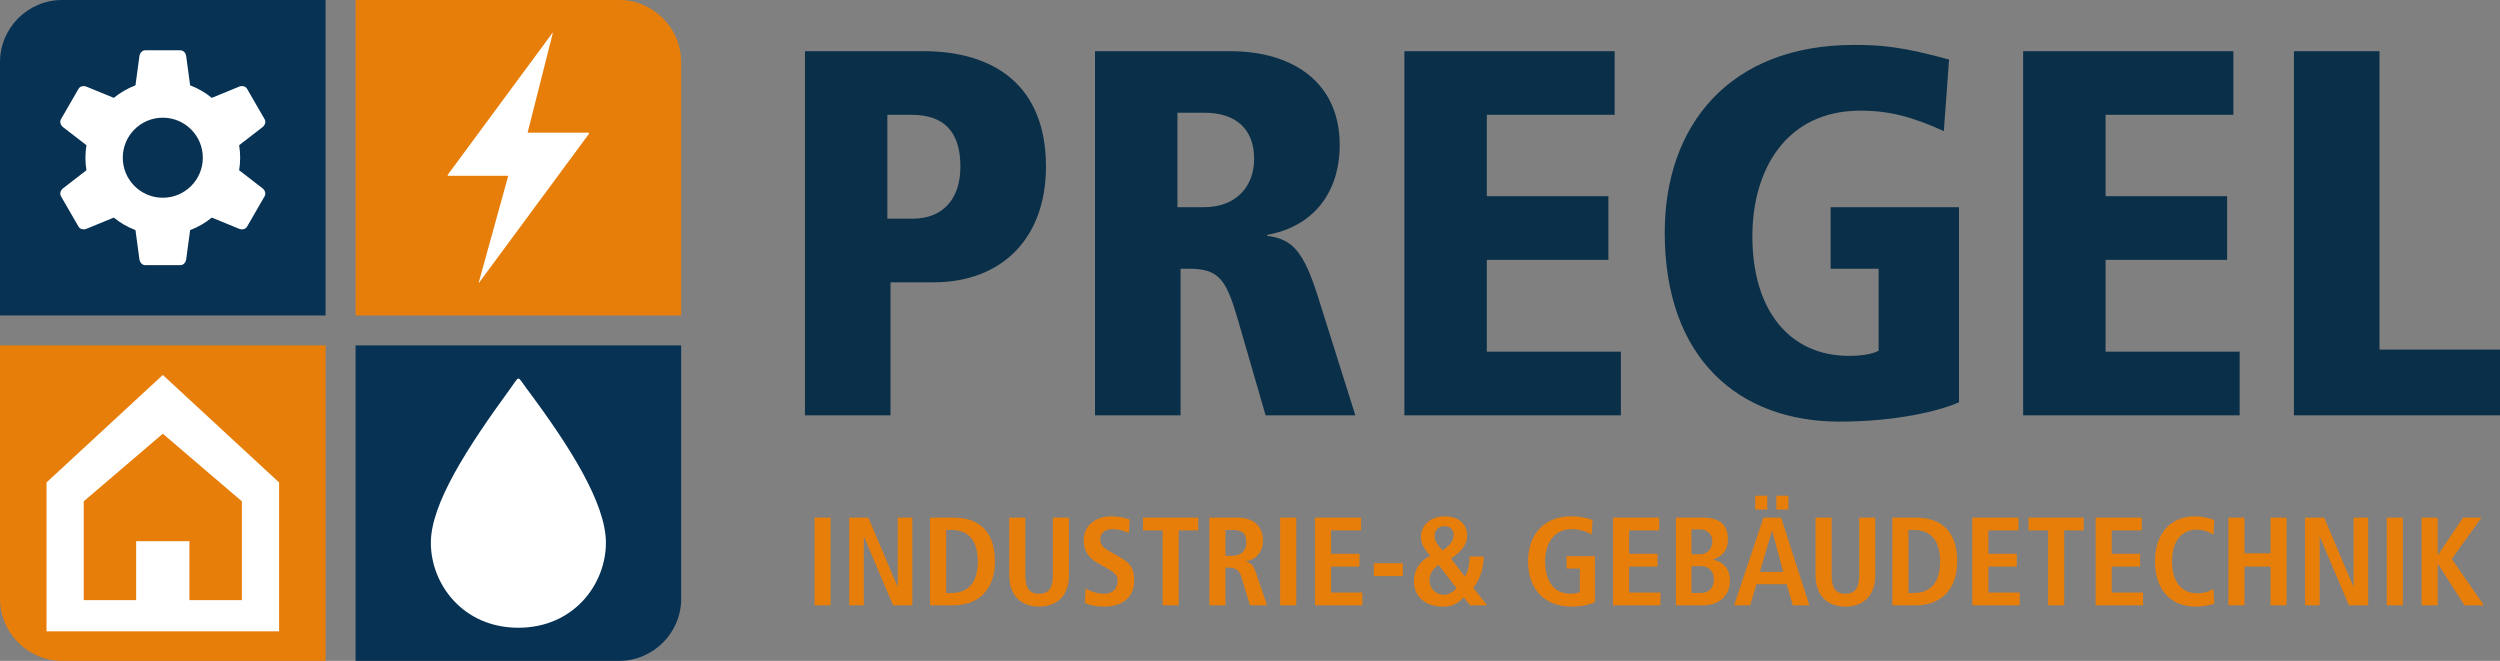<?xml version="1.0" encoding="UTF-8"?>
<!DOCTYPE svg PUBLIC "-//W3C//DTD SVG 1.1//EN" "http://www.w3.org/Graphics/SVG/1.1/DTD/svg11.dtd">
<!-- Creator: CorelDRAW -->
<svg xmlns="http://www.w3.org/2000/svg" xml:space="preserve" width="200mm" height="52.869mm" version="1.1" style="shape-rendering:geometricPrecision; text-rendering:geometricPrecision; image-rendering:optimizeQuality; fill-rule:evenodd; clip-rule:evenodd"
viewBox="0 0 19993.74 5285.24"
 xmlns:xlink="http://www.w3.org/1999/xlink"
 xmlns:xodm="http://www.corel.com/coreldraw/odm/2003">
 <rect x="0" y="0" width="19993.74" height="5285.24" fill="#808080" stroke="none"/>
 <defs>
  <style type="text/css">
   <![CDATA[
    .fil0 {fill:#073254}
    .fil1 {fill:#E77E0A}
    .fil4 {fill:white}
    .fil2 {fill:#0A2F48;fill-rule:nonzero}
    .fil3 {fill:#E77E0A;fill-rule:nonzero}
   ]]>
  </style>
 </defs>
 <g id="Ebene_x0020_1">
  <g id="_2608478972160">
   <path class="fil0" d="M2603.93 0l-2107.35 0c-273.12,0 -496.59,223.47 -496.59,496.59l0 2026.14 2603.94 0 0 -2522.73z"/>
   <path class="fil1" d="M5447.67 2522.73l0 -2026.14c0,-273.12 -223.46,-496.59 -496.59,-496.59l-2107.34 0 0 2522.73 2603.93 0z"/>
   <path class="fil0" d="M2843.74 5285.25l2107.34 0c273.13,0 496.59,-223.47 496.59,-496.59l0 -2026.13 -2603.93 0 0 2522.72z"/>
   <path class="fil1" d="M496.58 5285.25l2107.35 0 0 -2522.72 -2603.94 0 0 2026.13c0,273.12 223.47,496.59 496.59,496.59z"/>
   <path class="fil2" d="M7121.74 3321.69l0 -1063.97 346.31 0c534.06,0 897.07,-342.14 897.07,-926.29 0,-646.72 -413.07,-922.1 -980.52,-922.1l-947.14 0 0 2912.36 684.29 0zm-25.04 -1573.01l0 -830.31 196.11 0c250.34,0 388.04,129.34 388.04,413.06 0,271.22 -150.2,417.25 -379.69,417.25l-204.46 0zm3742.69 1573.01l-296.25 -940.19c-116.83,-369.95 -204.46,-470.09 -408.9,-495.14l0 -8.34c354.66,-62.59 579.97,-321.98 579.97,-720.44 0,-485.39 -358.83,-748.26 -876.21,-748.26l-1080.66 0 0 2912.36 684.28 0 0 -1172.45 66.76 0c237.84,0 296.25,82.75 388.04,394.99l225.31 777.47 717.67 0zm-1422.81 -1664.8l0 -755.21 216.97 0c250.35,0 396.39,130.04 396.39,369.26 0,214.18 -137.69,385.95 -400.55,385.95l-212.8 0zm3546.59 1664.8l0 -509.03 -1072.32 0 0 -734.35 972.19 0 0 -509.04 -972.19 0 0 -650.9 1022.25 0 0 -509.04 -1681.49 0 0 2912.36 1731.57 0zm2061.18 -516.69c-54.24,28.51 -137.7,41.04 -237.83,41.04 -471.49,0 -771.91,-360.92 -771.91,-955.49 0,-535.47 271.22,-1005.56 863.7,-1005.56 233.66,0 417.24,50.06 667.59,163.42l41.73 -572.32c-379.69,-104.31 -550.77,-116.83 -759.39,-116.83 -993.04,0 -1514.6,639.08 -1514.6,1502.08 0,1005.56 592.48,1510.43 1397.77,1510.43 450.62,0 792.76,-83.45 955.49,-154.38l0 -1560.49 -1026.43 0 0 492.35 383.87 0 0 655.76zm2887.34 516.69l0 -509.03 -1072.32 0 0 -734.35 972.19 0 0 -509.04 -972.19 0 0 -650.9 1022.25 0 0 -509.04 -1681.49 0 0 2912.36 1731.57 0zm2082.05 0l0 -525.73 -963.84 0 0 -2386.63 -684.28 0 0 2912.36 1648.11 0z"/>
   <path class="fil3" d="M6642.79 4841.11l0 -701.73 -128.69 0 0 701.73 128.69 0zm653.48 0l0 -701.73 -116.61 0 0 550.93 -2.01 0 -233.25 -550.93 -152.81 0 0 701.73 116.62 0 0 -546.91 2.01 0 232.24 546.91 153.81 0zm327.76 0c200.07,0 332.78,-123.66 332.78,-350.87 0,-237.26 -123.66,-350.86 -332.78,-350.86l-185.99 0 0 701.73 185.99 0zm-57.3 -98.52l0 -504.69 39.2 0c153.83,0 214.15,101.54 214.15,252.34 0,154.83 -64.35,252.35 -213.14,252.35l-40.21 0zm853.54 -143.77c0,97.52 -28.15,149.79 -109.59,149.79 -81.43,0 -110.59,-49.26 -110.59,-149.79l0 -459.45 -128.69 0 0 459.45c0,155.83 85.45,252.34 239.28,252.34 150.81,0 238.28,-94.5 238.28,-252.34l0 -459.45 -128.69 0 0 459.45zm255.36 221.17c35.19,21.11 89.48,31.17 158.85,31.17 145.78,0 236.26,-78.42 236.26,-207.11 0,-83.44 -19.09,-130.7 -103.55,-181.97 -102.55,-62.33 -167.9,-77.41 -167.9,-147.78 0,-51.27 36.19,-82.44 97.52,-82.44 43.23,0 74.4,7.05 131.7,30.17l6.04 -107.58c-56.29,-19.1 -104.56,-25.13 -145.77,-25.13 -124.67,0 -222.19,72.39 -222.19,191.01 0,86.46 43.24,142.77 107.58,179.96 115.61,65.35 163.88,82.44 163.88,145.77 0,63.34 -41.23,102.55 -107.58,102.55 -49.26,0 -100.54,-14.08 -147.79,-43.23l-7.04 114.6zm751 21.11l0 -599.19 155.83 0 0 -102.54 -441.35 0 0 102.54 156.83 0 0 599.19 128.69 0zm706.77 0l-91.48 -267.42c-17.09,-49.26 -40.22,-76.42 -77.42,-81.43l0 -3.02c84.45,-13.07 135.73,-79.43 135.73,-164.88 0,-120.64 -78.43,-184.98 -204.1,-184.98l-224.19 0 0 701.73 128.68 0 0 -301.61 33.18 0c59.31,0 82.44,37.2 93.5,73.4l69.37 228.21 136.73 0zm-332.78 -396.11l0 -207.11 49.26 0c88.47,0 117.63,29.15 117.63,100.54 0,67.36 -42.23,106.57 -115.62,106.57l-51.27 0zm566.02 396.11l0 -701.73 -128.69 0 0 701.73 128.69 0zm528.81 0l0 -102.54 -250.32 0 0 -207.12 227.21 0 0 -102.54 -227.21 0 0 -187 240.27 0 0 -102.54 -368.96 0 0 701.73 379.01 0zm323.73 -234.25l0 -102.55 -232.24 0 0 102.55 232.24 0zm673.59 234.25l-110.59 -140.75c52.27,-60.32 83.44,-156.83 83.44,-249.33l-112.59 0c0,71.38 -14.09,123.66 -38.21,159.85l-110.6 -143.77c89.48,-59.31 129.7,-117.62 129.7,-184.98 0,-87.46 -66.36,-152.81 -177.95,-152.81 -120.64,0 -191.01,74.4 -192.02,160.86 -1.01,52.27 17.09,87.46 74.4,154.82 -81.43,41.22 -130.7,110.59 -130.7,202.08 0,121.64 87.46,204.09 230.23,204.09 72.39,0 114.61,-17.08 167.9,-74.4l50.26 64.34 136.73 0zm-355.9 -439.34c-48.25,-51.26 -64.34,-82.43 -64.34,-117.62 0,-43.23 33.18,-76.41 77.42,-76.41 44.24,0 75.4,25.13 75.4,70.37 0,44.24 -27.14,83.45 -88.47,123.66zm110.6 301.62c-24.13,31.16 -60.32,53.28 -103.56,53.28 -56.29,0 -111.6,-47.26 -111.6,-114.61 0,-53.28 24.13,-91.49 73.4,-123.65l141.76 184.98zm987.26 32.17c-17.08,7.04 -43.23,13.07 -74.39,13.07 -128.69,0 -203.09,-96.51 -203.09,-258.38 0,-155.82 80.43,-258.38 211.13,-258.38 61.32,0 119.63,18.1 160.85,43.24l7.04 -115.61c-44.24,-19.1 -106.57,-30.16 -170.92,-30.16 -216.14,0 -344.83,144.77 -344.83,360.92 0,215.15 126.67,360.93 345.84,360.93 89.48,0 151.81,-17.08 189.01,-36.19l0 -366.96 -227.22 0 0 98.52 106.57 0 0 189.01zm644.45 105.56l0 -102.54 -250.33 0 0 -207.12 227.21 0 0 -102.54 -227.21 0 0 -187 240.27 0 0 -102.54 -368.96 0 0 701.73 379.02 0zm341.82 0c122.65,0 214.13,-72.39 214.13,-197.05 0,-89.47 -45.24,-147.78 -132.7,-167.89l0 -2.01c87.46,-31.17 116.61,-85.46 116.61,-161.87 0,-119.63 -69.37,-172.92 -206.1,-172.92l-210.11 0 0 701.73 218.16 0zm-93.5 -408.17l0 -199.07 66.35 0c57.3,0 100.54,36.2 100.54,94.51 0,63.34 -44.24,104.56 -97.52,104.56l-69.37 0zm0 309.65l0 -215.14 71.38 0c64.34,0 107.58,36.19 107.58,107.57 0,67.36 -41.22,107.58 -104.56,107.58l-74.4 0zm943.02 98.52l-226.2 -701.73 -140.76 0 -235.25 701.73 128.68 0 50.26 -168.9 241.29 0 49.25 168.9 132.71 0zm-209.11 -267.42l-186.99 0 96.51 -327.75 2.01 0 88.47 327.75zm-127.68 -498.66l0 -110.59 -96.51 0 0 110.59 96.51 0zm168.9 0l0 -110.59 -96.51 0 0 110.59 96.51 0zm566.02 523.8c0,97.52 -28.15,149.79 -109.59,149.79 -81.43,0 -110.59,-49.26 -110.59,-149.79l0 -459.45 -128.69 0 0 459.45c0,155.83 85.45,252.34 239.28,252.34 150.8,0 238.28,-94.5 238.28,-252.34l0 -459.45 -128.69 0 0 459.45zm451.41 242.28c200.07,0 332.78,-123.66 332.78,-350.87 0,-237.26 -123.66,-350.86 -332.78,-350.86l-185.99 0 0 701.73 185.99 0zm-57.3 -98.52l0 -504.69 39.2 0c153.83,0 214.15,101.54 214.15,252.34 0,154.83 -64.35,252.35 -213.14,252.35l-40.21 0zm889.73 98.52l0 -102.54 -250.32 0 0 -207.12 227.21 0 0 -102.54 -227.21 0 0 -187 240.27 0 0 -102.54 -368.96 0 0 701.73 379.01 0zm355.9 0l0 -599.19 155.83 0 0 -102.54 -441.35 0 0 102.54 156.83 0 0 599.19 128.69 0zm630.36 0l0 -102.54 -250.33 0 0 -207.12 227.21 0 0 -102.54 -227.21 0 0 -187 240.28 0 0 -102.54 -368.97 0 0 701.73 379.02 0zm562.99 -132.71c-29.15,21.12 -71.38,36.2 -132.7,36.2 -121.65,0 -198.06,-92.49 -198.06,-254.36 0,-163.87 76.41,-254.35 198.06,-254.35 45.24,0 80.42,10.06 132.7,38.21l7.05 -115.62c-52.28,-20.1 -106.57,-29.15 -155.84,-29.15 -198.05,0 -318.69,142.77 -318.69,360.92 0,218.16 120.64,360.93 323.73,360.93 51.27,0 122.65,-10.06 150.8,-25.13l-7.05 -117.63zm585.13 132.71l0 -701.73 -128.69 0 0 285.51 -208.1 0 0 -285.51 -128.68 0 0 701.73 128.68 0 0 -309.65 208.1 0 0 309.65 128.69 0zm652.48 0l0 -701.73 -116.61 0 0 550.93 -2.01 0 -233.25 -550.93 -152.81 0 0 701.73 116.62 0 0 -546.91 2.01 0 232.24 546.91 153.81 0zm277.49 0l0 -701.73 -128.69 0 0 701.73 128.69 0zm648.46 0l-257.38 -370.97 238.28 -330.76 -147.79 0 -200.06 297.58 -3.02 0 0 -297.58 -128.69 0 0 701.73 128.69 0 0 -329.76 3.02 0 211.12 329.76 155.83 0z"/>
   <path class="fil4" d="M3590.55 1405.86l474.17 0 -231 835.59c-7.68,30.36 -8.18,27.03 10.1,2.27l861.35 -1166.75c10.15,-14.99 9.5,-15.73 -4.83,-15.73l-480.85 0 197.55 -780.95c7.33,-28.97 7.79,-25.78 -9.63,-2.17l-821.47 1112.73c-9.68,14.3 -9.06,15.01 4.61,15.01z"/>
   <path class="fil4" d="M1520.54 682.45c63.4,23.95 121.83,58.01 173.33,100.23l217.41 -89.23c24.21,-9.95 51.91,-5.25 64.99,17.41l139.61 241.79c13.09,22.66 3.24,49.03 -17.4,65l-185.95 143.64c5.3,32.57 8.11,66 8.11,100.08 0,34.07 -2.81,67.51 -8.11,100.08l185.95 143.64c20.71,16 30.49,42.34 17.4,65.01l-139.61 241.78c-13.08,22.67 -40.86,27.33 -64.99,17.41l-217.41 -89.23c-51.49,42.21 -109.93,76.28 -173.33,100.22l-31.39 232.74c-3.51,25.94 -21.4,47.59 -47.59,47.59l-279.2 0c-26.17,0 -44.1,-21.72 -47.59,-47.59l-31.4 -232.77c-63.38,-23.94 -121.79,-58 -173.28,-100.2l-217.45 89.24c-24.22,9.94 -51.92,5.26 -65,-17.41l-139.6 -241.78c-13.1,-22.67 -3.24,-49.04 17.41,-65.01l185.91 -143.61c-5.3,-32.59 -8.07,-66.02 -8.07,-100.11 0,-34.08 2.77,-67.53 8.07,-100.1l-185.91 -143.62c-20.72,-16 -30.51,-42.34 -17.41,-65l139.6 -241.79c13.08,-22.66 40.86,-27.33 65,-17.41l217.45 89.25c51.48,-42.2 109.9,-76.27 173.28,-100.21l31.4 -232.77c3.5,-25.94 21.41,-47.59 47.59,-47.59l279.2 0c26.18,0 44.09,21.72 47.59,47.59l31.39 232.73zm-218.58 258.79c176.8,0 320.13,143.34 320.13,320.13 0,176.79 -143.33,320.13 -320.13,320.13 -176.8,0 -320.13,-143.34 -320.13,-320.13 0,-176.79 143.33,-320.13 320.13,-320.13z"/>
   <path class="fil4" d="M669.45 4799.77l419.49 0 0 -471.32 426.05 0 0 471.32 419.51 0 0 -790.31 -632.53 -540.84 -632.51 540.84 0 790.31zm-297.54 249.24l1860.11 0 0 -1190.47 -930.06 -859.78 -930.05 859.78 0 1190.47z"/>
   <path class="fil4" d="M4210.58 3106.1c349.56,467.23 635.13,921.16 635.13,1234.14 0,333.66 -258.6,680.08 -700,680.08 -441.41,0 -700,-346.42 -700,-680.08 0,-312.21 295.52,-766.99 636.57,-1233.97 76.88,-105.28 50,-104.85 128.3,-0.17z"/>
  </g>
 </g>
</svg>
